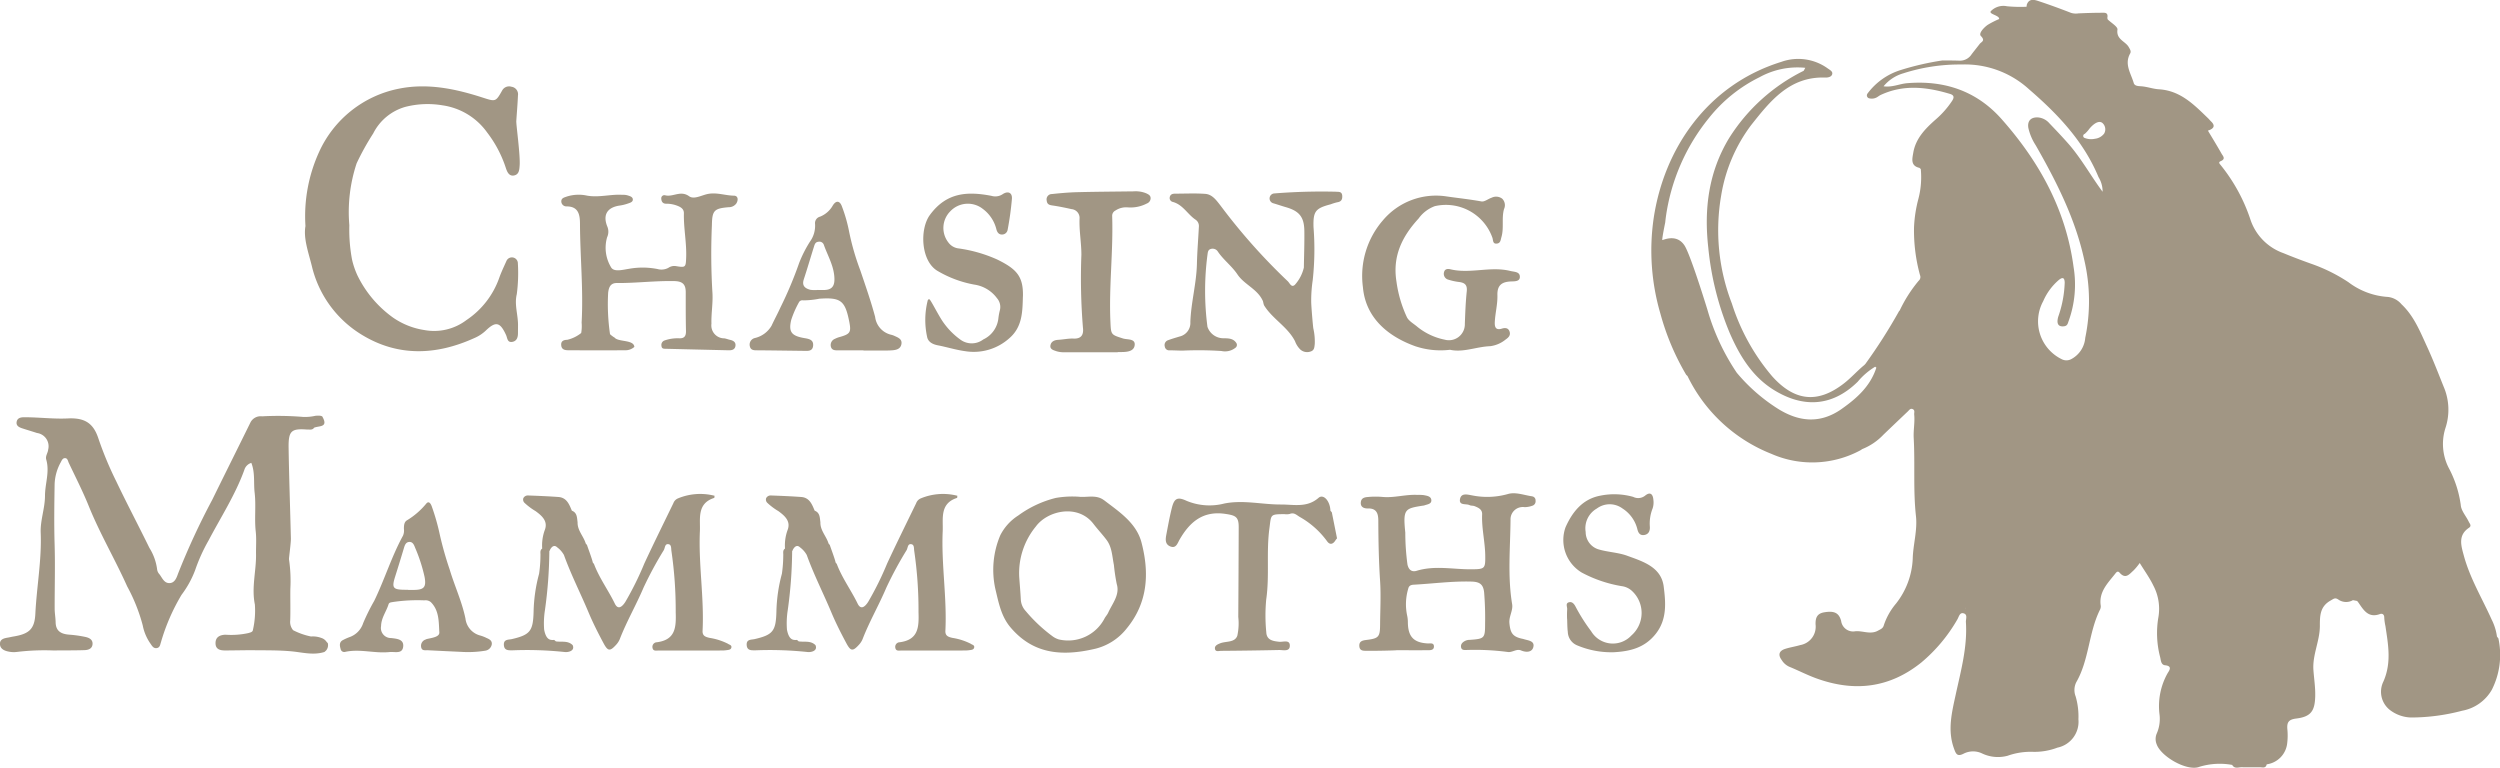<?xml version="1.0" encoding="UTF-8"?>
<svg xmlns="http://www.w3.org/2000/svg" width="349" height="107.187" viewBox="0 0 349 107.187">
  <g transform="translate(-123.344 -192.831)">
    <path d="M1197.06,281.933l-.183-.234a7.541,7.541,0,0,0-.753-2.4c-1.325-2.951-3.021-5.749-3.872-8.9-.369-1.363-.856-2.837.714-3.887.422-.282.1-.584-.019-.835-.372-.794-1.076-1.549-1.125-2.352a15.382,15.382,0,0,0-1.7-5.214,7.337,7.337,0,0,1-.459-5.462,8.143,8.143,0,0,0-.239-5.86c-.745-1.858-1.464-3.73-2.3-5.549-.97-2.1-1.826-4.292-3.578-5.937a2.915,2.915,0,0,0-1.86-1.016,10.189,10.189,0,0,1-5.549-2.063,23.223,23.223,0,0,0-5.276-2.6c-1.284-.461-2.56-.943-3.821-1.464a7.478,7.478,0,0,1-4.611-4.772,24.217,24.217,0,0,0-4.073-7.45c-.178-.234-.451-.441-.031-.618.736-.311.282-.717.1-1.047-.608-1.076-1.255-2.128-1.9-3.206q1.346-.432.425-1.3c-.145-.138-.268-.3-.412-.437-1.962-1.892-3.848-3.855-6.864-4.036-.808-.048-1.629-.362-2.471-.42-.391-.027-.907-.024-1.035-.461-.388-1.337-1.339-2.615-.5-4.111.179-.321-.034-.608-.193-.893-.466-.832-1.776-1.052-1.578-2.449.058-.4-.876-.941-1.361-1.419-.019-.07-.034-.125-.053-.2.162-.823-.4-.729-.786-.729-1.076,0-2.152.039-3.228.084a2.33,2.33,0,0,1-1.042-.065c-1.518-.591-3.047-1.151-4.594-1.662-.6-.2-1.286-.347-1.59.511-.012.1-.026.2-.039.294a19.638,19.638,0,0,1-2.738-.07,2.441,2.441,0,0,0-2.253.695c-.246.352.75.5,1.091.857a.838.838,0,0,1,.089.227,12.09,12.09,0,0,0-1.6.811c-.55.381-1.315,1.2-.963,1.563.671.68.07.8-.178,1.124-.365.478-.743.941-1.108,1.419a1.925,1.925,0,0,1-1.7.9c-.8-.027-1.609-.029-2.413-.027a38.649,38.649,0,0,0-5.754,1.322,9.151,9.151,0,0,0-4.685,3.313.423.423,0,0,0,.292.659,1.461,1.461,0,0,0,1.189-.256l.26-.171c3.226-1.556,6.5-1.185,9.781-.2.581.174.615.487.3.972a12.557,12.557,0,0,1-2.282,2.591c-1.452,1.281-2.808,2.656-3.141,4.661-.135.806-.42,1.814.864,2.1.063.055.125.111.186.166a.178.178,0,0,0-.034-.15.164.164,0,0,1,.034.15,11.925,11.925,0,0,1-.33,4.147,18.589,18.589,0,0,0-.613,3.962,23.523,23.523,0,0,0,.835,6.7.683.683,0,0,1-.193.794,19.268,19.268,0,0,0-2.649,4.159.325.325,0,0,0-.13.159,74.5,74.5,0,0,1-4.649,7.279c-.051.053-.1.106-.149.157-1,.815-1.843,1.79-2.869,2.584-3.73,2.885-6.946,2.405-10.015-1.028a29.374,29.374,0,0,1-5.609-10.138,28.407,28.407,0,0,1-1.491-15.1,22.3,22.3,0,0,1,4.174-9.8c2.644-3.329,5.363-6.828,10.367-6.647.335.012.893-.072.965-.521.06-.369-.381-.565-.668-.779a7.041,7.041,0,0,0-6.451-.89c-10.343,3.216-16.374,12.15-17.819,21.863a31.355,31.355,0,0,0,.946,13.291,34.616,34.616,0,0,0,3.6,8.531l.181.169a22,22,0,0,0,11.718,10.869,14.185,14.185,0,0,0,12.439-.509c.08-.053.162-.109.244-.162a8.279,8.279,0,0,0,2.96-2.015l.183-.176q1.6-1.531,3.209-3.059c.2-.186.357-.48.695-.321s.176.492.2.748c.109,1.1-.128,2.174-.068,3.291.2,3.626-.087,7.267.314,10.9.222,2-.412,4.012-.453,5.988a10.843,10.843,0,0,1-2.319,6.2,9.162,9.162,0,0,0-1.706,3.013c-.116.473-.456.577-.808.774-1.049.594-2.108.01-3.158.089a1.686,1.686,0,0,1-2-1.435c-.306-1.165-1.006-1.438-2.369-1.206-1.008.171-1.23.782-1.2,1.713a2.6,2.6,0,0,1-2.14,2.859c-.69.205-1.409.309-2.094.528-.844.27-1.052.813-.5,1.554a2.4,2.4,0,0,0,1.03.929c1.284.524,2.509,1.163,3.826,1.641,5.305,1.923,10.184,1.349,14.623-2.205a22.273,22.273,0,0,0,5.045-6.024c.215-.355.314-.994.849-.861.637.157.318.808.347,1.24.224,3.493-.712,6.823-1.44,10.186-.531,2.451-1.141,4.9-.237,7.419.273.762.444,1.228,1.363.75a2.916,2.916,0,0,1,2.567-.031,5.159,5.159,0,0,0,3.578.323,9.575,9.575,0,0,1,3.428-.548,8.976,8.976,0,0,0,3.52-.584,3.685,3.685,0,0,0,2.927-3.959,9.925,9.925,0,0,0-.388-3.192,2.447,2.447,0,0,1,.089-1.981c1.8-3.134,1.713-6.876,3.288-10.08a1.042,1.042,0,0,0,.13-.579c-.3-1.913.941-3.129,1.981-4.439.174-.22.367-.519.659-.183.844.965,1.387.157,1.952-.335a8.475,8.475,0,0,0,.849-1.028c.68,1.112,1.39,2.085,1.9,3.151a6.944,6.944,0,0,1,.712,4.381,13.151,13.151,0,0,0,.234,5.595c.113.429.1,1.093.7,1.153,1,.1.625.676.376,1.054a9.371,9.371,0,0,0-1.153,5.872,5.085,5.085,0,0,1-.386,2.582,1.95,1.95,0,0,0-.017,1.527c.61,1.725,4.261,3.8,5.947,3.144a9.686,9.686,0,0,1,4.591-.27c.384.661,1,.244,1.515.328h2.28c.386-.027.886.227,1.028-.41a3.326,3.326,0,0,0,2.861-2.965,8.761,8.761,0,0,0,.022-1.916c-.082-.936.133-1.378,1.228-1.51,2.068-.253,2.606-1.062,2.659-3.1.034-1.24-.164-2.454-.251-3.679-.147-2.1.885-4.034.9-6.1,0-1.431-.007-2.758,1.508-3.6.432-.241.615-.446,1.071-.133a1.9,1.9,0,0,0,2.039.084l.581.111c.075.089.152.181.219.277.709,1.037,1.373,2.133,2.956,1.556.35-.128.622.058.615.495a7.081,7.081,0,0,0,.164,1.173c.381,2.586.876,5.11-.28,7.742a3.228,3.228,0,0,0,.955,4.017,5.09,5.09,0,0,0,2.871,1.011,28.006,28.006,0,0,0,7.168-.946,6,6,0,0,0,4.135-2.917,10.781,10.781,0,0,0,.914-7.206Zm-91.66-32.015c-3.026,2.128-6.041,1.819-9.057-.123a24.626,24.626,0,0,1-5.59-4.929,30.966,30.966,0,0,1-4.106-8.828c-.608-1.971-2.468-7.865-3.206-8.963-1.141-1.7-3.028-.673-3.091-.736,0-.483.413-2.42.417-2.473.022-.227.048-.451.077-.676a28.038,28.038,0,0,1,6.044-13.911,20.7,20.7,0,0,1,7.059-5.677,10.971,10.971,0,0,1,6.374-1.305c-.075.14-.152.28-.227.417a25.776,25.776,0,0,0-10.4,9.38c-2.859,4.707-3.53,9.87-2.919,15.3a41.2,41.2,0,0,0,2.979,11.887c1.363,3.146,3.12,6.07,6.1,7.942,4,2.507,8.114,2.5,11.781-1.1a9.759,9.759,0,0,1,2.439-2.1c.053.046.108.087.166.13-.825,2.577-2.724,4.275-4.835,5.759Zm17.262,27.962c-.07.08-.14.159-.212.239l.212-.239c.063-.159.133-.371.065-.495a.684.684,0,0,1-.063.495Zm19.156-58.286c-1.645-2.215-2.972-4.654-4.8-6.731-.849-.963-1.734-1.892-2.623-2.82a2.368,2.368,0,0,0-1.563-.818c-1-.068-1.537.475-1.375,1.46a7.382,7.382,0,0,0,1.025,2.42c2.89,5.062,5.527,10.244,6.775,15.984a25.259,25.259,0,0,1,.145,10.9,3.693,3.693,0,0,1-1.971,2.984,1.421,1.421,0,0,1-1.341-.012,5.872,5.872,0,0,1-2.557-8.087,8.113,8.113,0,0,1,2.2-2.977c.49-.381.77-.35.8.369a15.779,15.779,0,0,1-.907,4.794c-.275,1,.036,1.419.818,1.32.487-.063.514-.408.642-.743a14.993,14.993,0,0,0,.685-7.53c-1.069-8-4.784-14.7-10.034-20.633-3.486-3.942-8-5.467-13.212-5.028-1.062.089-2.065.606-3.279.432a5.565,5.565,0,0,1,2.772-1.817,25.652,25.652,0,0,1,8.114-1.226,13.273,13.273,0,0,1,9.44,3.477c4.024,3.474,7.612,7.255,9.682,12.244a3.833,3.833,0,0,1,.569,2.046Zm.229-8.128a1.871,1.871,0,0,1-1.291.736,2.471,2.471,0,0,1-1.493-.135.3.3,0,0,1,.072-.548,4.316,4.316,0,0,0,.586-.639,3.9,3.9,0,0,1,.557-.589c.338-.287.859-.615,1.291-.316a1.178,1.178,0,0,1,.275,1.491Z" transform="translate(-724.956)" fill="#a19684"></path>
    <path d="M1104.45,353.638a.189.189,0,0,1,.019-.058A.427.427,0,0,0,1104.45,353.638Z" transform="translate(-744.402 -121.967)" fill="#a19684"></path>
    <path d="M328.719,278.487c.678-.123.815-.683.806-1.293,0-.359.007-.721.007-1.083,0-1.431-.526-2.852-.174-4.282a22.324,22.324,0,0,0,.152-4.3.832.832,0,0,0-1.58-.374c-.355.8-.745,1.6-1.033,2.425a11.788,11.788,0,0,1-4.56,5.855,7.46,7.46,0,0,1-5.858,1.4,10.425,10.425,0,0,1-4.4-1.747,15.657,15.657,0,0,1-4.951-5.855,11.1,11.1,0,0,1-.77-2.253,22.8,22.8,0,0,1-.376-4.789A21.63,21.63,0,0,1,307,253.563a35.333,35.333,0,0,1,2.316-4.176,7.229,7.229,0,0,1,4.468-3.706,12.5,12.5,0,0,1,5.187-.224,9.268,9.268,0,0,1,6.266,3.814,16.481,16.481,0,0,1,2.606,4.97c.164.485.429,1.148,1.129,1.011s.743-.762.789-1.409c.1-1.455-.5-5.691-.47-6.179.075-1.192.183-2.381.232-3.573a1.063,1.063,0,0,0-.907-1.226,1.1,1.1,0,0,0-1.31.545c-.893,1.592-.926,1.544-2.753.955-3.793-1.223-7.655-2.029-11.646-1.23a15.54,15.54,0,0,0-11.166,8.883,21.592,21.592,0,0,0-1.884,10.3c-.3,1.713.4,3.616.883,5.544a15.359,15.359,0,0,0,7.03,9.655c5.018,3.049,10.348,2.842,15.634.446a5.44,5.44,0,0,0,1.6-1.03c1.423-1.378,2.029-1.223,2.861.6.181.4.166,1.076.864.948Z" transform="translate(-133.872 -37.925)" fill="#a19684"></path>
    <path d="M446.215,499.475a8.67,8.67,0,0,0-2.606-.84c-.509-.121-1.008-.244-.972-.98.234-4.647-.584-9.272-.374-13.911.077-1.711-.451-3.87,2-4.647.031-.01.024-.142.048-.3a8.078,8.078,0,0,0-5.107.367,1.155,1.155,0,0,0-.649.683c-1.358,2.8-2.741,5.59-4.051,8.413a43.234,43.234,0,0,1-2.647,5.351c-.579.9-1.1,1.013-1.472.239-.91-1.875-2.169-3.566-2.907-5.53l-.169-.21c-.063-.427-.767-2.266-.8-2.43l-.183-.219c-.3-1.018-1.175-1.819-1.136-2.968-.094-.625-.043-1.32-.8-1.614-.374-.89-.719-1.829-1.889-1.911-1.394-.1-2.794-.159-4.193-.21a.7.7,0,0,0-.692.376.627.627,0,0,0,.174.661,8.749,8.749,0,0,0,1.53,1.144c.89.651,1.781,1.414,1.281,2.666a6.254,6.254,0,0,0-.352,2.565c-.364.253-.215.637-.244.975a18.124,18.124,0,0,1-.191,2.545,21.984,21.984,0,0,0-.765,5.281c-.068,2.7-.468,3.243-3.05,3.839-.451.1-1.146,0-1.1.813s.666.75,1.235.75a50.2,50.2,0,0,1,7.226.234c.468.068,1.5-.118,1.144-.955-.668-.671-1.551-.405-2.345-.526-.077-.065-.152-.133-.229-.2-.4,0-1.107.176-1.409-1.443a11.848,11.848,0,0,1,.109-2.707,62.183,62.183,0,0,0,.615-8.131.178.178,0,0,1,.043-.162c-.036.036.408-1.107,1.054-.487a3.363,3.363,0,0,1,.943,1.071c.987,2.748,2.319,5.346,3.443,8.032.615,1.469,1.344,2.9,2.094,4.3.6,1.119.9,1.129,1.744.205a2.654,2.654,0,0,0,.516-.8c.953-2.461,2.282-4.748,3.308-7.168a52.053,52.053,0,0,1,2.835-5.25c.171-.3.142-.842.562-.835.545.007.441.594.5.941a57.233,57.233,0,0,1,.6,8.574c.07,2.1-.029,3.836-2.62,4.181a.64.64,0,0,0-.625.743c.077.543.519.413.847.415q4.462.011,8.924-.007a4.546,4.546,0,0,0,.6-.048c.275-.039.6-.051.651-.4.041-.3-.273-.355-.466-.473Z" transform="translate(-221.214 -216.758)" fill="#a19684"></path>
    <path d="M472.16,305.074c-1.194-.017-2.338-.466-3.566-.253-.9.157-1.988.837-2.692.331-1.194-.859-2.244.147-3.332-.128a.43.43,0,0,0-.55.473c.012.413.224.7.659.7a4.229,4.229,0,0,1,1.645.311c.456.183.866.446.852,1.037-.048,2.077.4,4.128.316,6.21-.053,1.32-.082,1.382-1.457,1.148a1.458,1.458,0,0,0-1.023.244,2.038,2.038,0,0,1-1.522.169,10.724,10.724,0,0,0-4.029-.022c-.818.121-2.08.487-2.466-.244a5.276,5.276,0,0,1-.54-4.164,1.848,1.848,0,0,0,.027-1.508c-.639-1.592-.041-2.623,1.621-2.907a6.285,6.285,0,0,0,1.165-.265c.316-.118.806-.21.779-.615-.024-.386-.487-.478-.832-.586a2.653,2.653,0,0,0-.673-.051c-1.629-.094-3.226.408-4.881.116a5.473,5.473,0,0,0-2.859.137c-.314.118-.741.193-.741.668a.712.712,0,0,0,.709.7c1.749-.027,1.892,1.259,1.9,2.429.019,4.6.485,9.192.229,13.791a5.693,5.693,0,0,1-.06,1.452,4.839,4.839,0,0,1-1.945.948c-.5.014-.9.164-.844.76.056.656.579.7,1.064.7,2.611.012,5.221.019,7.831,0a1.854,1.854,0,0,0,1.315-.468c-.07-1.04-2.244-.661-2.758-1.3l-.236-.145c-.145-.133-.405-.261-.413-.4a29.128,29.128,0,0,1-.251-5.72c.075-.574.222-1.361,1.2-1.353,2.683.024,5.354-.328,8.044-.27,1.18.027,1.587.487,1.587,1.561,0,1.8-.007,3.607.034,5.411.017.714-.244,1.052-.97,1.013a5.586,5.586,0,0,0-2.012.3.658.658,0,0,0-.439.765c.029.408.326.4.605.4q4.383.109,8.767.21c.417.01.849-.07.946-.557.106-.548-.248-.791-.741-.9-.273-.058-.533-.171-.808-.21a1.8,1.8,0,0,1-1.793-2.044c-.046-1.515.256-2.992.123-4.548a91.018,91.018,0,0,1-.058-9.252c.034-2.027.331-2.292,2.347-2.463a1.294,1.294,0,0,0,1.042-.495c.314-.466.3-1.107-.316-1.115Z" transform="translate(-246.36 -84.928)" fill="#a19684"></path>
    <path d="M934.053,478.678c-1.146-.154-2.335-.649-3.436-.318a10.605,10.605,0,0,1-4.963.186c-.6-.1-1.556-.415-1.706.548-.14.9.861.572,1.339.811.205.1.485.056.7.142.528.212,1.083.449,1.054,1.148-.082,1.925.405,3.8.434,5.72.029,1.875-.053,1.932-1.937,1.947-2.543.022-5.1-.567-7.636.21-.606.186-1.086-.043-1.281-.859a33.56,33.56,0,0,1-.306-4.48c-.34-3.3-.051-3.351,2.42-3.752a1.078,1.078,0,0,0,.236-.039c.4-.15,1-.179.982-.712-.024-.579-.637-.637-1.1-.729a6.516,6.516,0,0,0-.842-.024c-1.648-.094-3.257.446-4.915.28a11.261,11.261,0,0,0-2,.012c-.48.036-.967.145-.994.808-.029.719.639.8.982.791,1.308-.043,1.462.837,1.464,1.735.012,2.8.065,5.59.248,8.386.133,2.034.014,4.087,0,6.13-.01,1.677-.205,1.894-1.872,2.1-.55.068-1.081.157-1.025.885.056.7.63.627,1.093.635,1.366.019,4.1-.051,4.1-.08,1.445,0,2.893.007,4.338,0,.4,0,.909,0,.883-.557-.024-.519-.526-.374-.861-.391-1.952-.1-2.748-.939-2.777-2.9a4.518,4.518,0,0,0-.118-1.069,7.6,7.6,0,0,1,.164-3.658c.094-.422.355-.55.777-.572,2.676-.145,5.334-.509,8.029-.437,1.131.031,1.677.34,1.795,1.534a43.081,43.081,0,0,1,.133,4.321c0,2.063-.075,2.135-2.133,2.282a1.451,1.451,0,0,0-.989.369.7.7,0,0,0-.205.765c.1.277.362.28.6.285a35.342,35.342,0,0,1,5.867.27c.637.116,1.242-.482,1.872-.215.733.311,1.525.263,1.715-.439.249-.917-.738-.939-1.356-1.146a1.932,1.932,0,0,0-.234-.053c-1.3-.292-1.612-.808-1.74-2.157-.092-.953.528-1.766.379-2.664-.649-3.906-.26-7.827-.224-11.742a1.719,1.719,0,0,1,1.961-1.8,3.148,3.148,0,0,0,1.047-.186.643.643,0,0,0,.485-.719.552.552,0,0,0-.478-.6Z" transform="translate(-596.792 -216.557)" fill="#a19684"></path>
    <path d="M821.17,303.672a82.743,82.743,0,0,0-8.613.239.7.7,0,0,0-.15,1.378c.577.166,1.144.367,1.72.533,1.9.545,2.581,1.368,2.606,3.332.022,1.7-.041,3.407-.068,5.112a5.445,5.445,0,0,1-1.252,2.4c-.492.456-.726-.253-1-.5a83.392,83.392,0,0,1-9.388-10.565c-.572-.726-1.139-1.559-2.135-1.629-1.4-.1-2.813-.029-4.22-.027-.347,0-.649.1-.726.487a.556.556,0,0,0,.405.661c1.428.372,2.07,1.725,3.187,2.475a1.077,1.077,0,0,1,.471,1.037c-.085,1.711-.232,3.419-.27,5.129-.063,2.743-.825,5.4-.917,8.135a1.942,1.942,0,0,1-1.52,2.022c-.536.164-1.078.318-1.6.514a.71.71,0,0,0-.449.878.61.61,0,0,0,.683.531c.6,0,1.2.041,1.807.041a49.373,49.373,0,0,1,5.414.053,2.335,2.335,0,0,0,1.954-.446.491.491,0,0,0,.142-.651c-.425-.673-1.11-.673-1.812-.68a2.355,2.355,0,0,1-2.232-1.6,38.506,38.506,0,0,1,0-10.036c.051-.357.06-.741.516-.844a.859.859,0,0,1,.943.391c.786,1.165,1.945,2,2.731,3.18.951,1.416,2.772,2.027,3.52,3.655.055.029.106.519.215.692,1.17,1.882,3.267,2.955,4.3,4.975a3.093,3.093,0,0,0,.743,1.16,1.424,1.424,0,0,0,1.438.273c.531-.169.519-.606.574-1.054a8.243,8.243,0,0,0-.205-2.188c-.06-.415-.294-3.134-.292-3.718a19.326,19.326,0,0,1,.212-3,39.685,39.685,0,0,0,.111-7.4c-.065-2.222.275-2.625,2.386-3.185a7.448,7.448,0,0,1,.91-.282c.555-.075.743-.367.714-.9-.031-.593-.442-.562-.852-.572Z" transform="translate(-511.302 -84.078)" fill="#a19684"></path>
    <path d="M919.182,327.069a11.066,11.066,0,0,0,4.729.456c1.843.415,3.686-.432,5.6-.5a4.256,4.256,0,0,0,2.176-.943c.4-.275.7-.586.538-1.088-.176-.548-.635-.56-1.088-.42-.982.306-1.006-.434-.975-.987.07-1.233.4-2.463.362-3.686-.039-1.407.635-1.855,1.863-1.913.511-.024,1.25.031,1.271-.61.024-.77-.758-.712-1.346-.859-2.772-.688-5.59.441-8.36-.234-.331-.08-.767-.075-.878.405a.839.839,0,0,0,.593,1.045,7.884,7.884,0,0,0,1.515.328c.782.1,1.158.41,1.064,1.3-.159,1.5-.21,3.018-.268,4.531a2.226,2.226,0,0,1-2.825,2.217,8.846,8.846,0,0,1-3.783-1.773c-.509-.446-1.2-.8-1.481-1.363A17.148,17.148,0,0,1,916.432,318c-.579-3.592.832-6.34,3.091-8.8a4.851,4.851,0,0,1,2.265-1.725,6.888,6.888,0,0,1,8.041,4.418c.116.359.029.89.642.806.5-.07.5-.512.613-.9.381-1.293,0-2.647.367-3.925a1.272,1.272,0,0,0-.253-1.436,1.4,1.4,0,0,0-1.477-.142c-.487.157-1,.6-1.426.521-1.6-.294-3.209-.461-4.813-.692a9.693,9.693,0,0,0-8.934,3.32,11.844,11.844,0,0,0-2.8,9.33c.376,4.386,3.636,6.97,7.438,8.3Z" transform="translate(-598.142 -85.865)" fill="#a19684"></path>
    <path d="M340.428,502.394a5.14,5.14,0,0,0-.784-.3,2.775,2.775,0,0,1-2.092-2.374c-.483-2.355-1.515-4.541-2.2-6.837a47.791,47.791,0,0,1-1.4-4.958,30.32,30.32,0,0,0-1.074-3.781c-.106-.328-.391-.972-.808-.458a10.556,10.556,0,0,1-2.7,2.328c-.391.241-.413.755-.408,1.209a1.764,1.764,0,0,1-.133.931c-1.6,2.919-2.565,6.116-4.017,9.1a28.709,28.709,0,0,0-1.539,3.1,3.064,3.064,0,0,1-1.812,1.921,7.68,7.68,0,0,0-1.093.49c-.451.292-.372.762-.244,1.2a.513.513,0,0,0,.639.405c2.063-.454,4.118.244,6.184.026.755-.08,1.834.333,1.918-.825.07-.977-.912-1.035-1.682-1.132a1.4,1.4,0,0,1-1.411-1.662c.024-1.165.726-2.019,1.04-3.04.084-.275.34-.278.586-.323a23.01,23.01,0,0,1,4.425-.236,1.15,1.15,0,0,1,.9.251c1.177,1.177,1.093,2.774,1.182,4.215.041.671-1.093.767-1.788.943a.751.751,0,0,0-.108.053.921.921,0,0,0-.649,1.028c.084.6.567.454.943.475,1.525.08,3.05.15,4.683.227a14.838,14.838,0,0,0,3.363-.171,1.077,1.077,0,0,0,.878-.881c.065-.562-.391-.736-.794-.919Zm-10.152-6.673h-.724V495.7h-.483c-1.653-.017-1.829-.27-1.327-1.858q.615-1.943,1.2-3.9c.13-.434.261-.91.8-.919.473-.01.644.451.784.811a22.439,22.439,0,0,1,1.322,4.087c.261,1.431-.092,1.8-1.571,1.8Z" transform="translate(-149.23 -220.537)" fill="#a19684"></path>
    <path d="M821.078,482.386c-.065-.077-.133-.154-.2-.229-.053-1.378-.982-2.391-1.665-1.795-1.614,1.407-3.431.919-5.252.926-2.63.012-5.228-.666-7.889-.14a8.317,8.317,0,0,1-5.269-.369c-1.255-.589-1.725-.381-2.063.975-.3,1.194-.519,2.408-.75,3.619-.128.673-.277,1.44.533,1.768s1.008-.454,1.288-.941c1.424-2.475,3.272-4.068,6.41-3.6,1.443.215,1.855.42,1.85,1.877q-.018,6.254-.06,12.507a8.124,8.124,0,0,1-.133,2.62c-.359,1-1.583.733-2.408,1.066-.355.142-.748.323-.719.707.039.536.555.343.869.34q4.039-.029,8.075-.116c.586-.012,1.539.285,1.513-.644-.022-.844-.948-.449-1.486-.507-.881-.094-1.747-.234-1.8-1.327a24.026,24.026,0,0,1-.012-4.562c.48-3.3,0-6.623.446-9.928.263-1.961.055-1.988,2.106-2a2.033,2.033,0,0,0,.719-.022c.618-.251.929.121,1.421.417a11.99,11.99,0,0,1,3.8,3.38c.42.6.881.4,1.211-.174.06-.075.123-.15.183-.224h0l-.724-3.621Z" transform="translate(-511.804 -218.028)" fill="#a19684"></path>
    <path d="M671.486,318.716c.068-2.8-.871-3.822-3.609-5.163A19.718,19.718,0,0,0,662.41,312a2.053,2.053,0,0,1-1.31-.789,3.292,3.292,0,0,1,.227-4.362,3.372,3.372,0,0,1,4.567-.347,5.045,5.045,0,0,1,1.879,2.813c.094.379.3.777.806.758a.785.785,0,0,0,.77-.656,42.622,42.622,0,0,0,.6-4.34c.058-.9-.6-1.1-1.291-.637a1.846,1.846,0,0,1-1.556.236c-3.327-.642-6.28-.521-8.613,2.678-1.448,1.988-1.259,6.5,1.141,7.836a15.51,15.51,0,0,0,5.074,1.875,4.784,4.784,0,0,1,3.161,1.9,1.85,1.85,0,0,1,.391,1.718,8.263,8.263,0,0,0-.191,1.035,3.688,3.688,0,0,1-2.111,3,2.665,2.665,0,0,1-3.132.075,10.174,10.174,0,0,1-2.379-2.36c-.707-.948-1.841-3.3-2.024-3.322s-.229.152-.258.3a11.069,11.069,0,0,0-.058,4.919c.113.666.673,1.045,1.462,1.2,1.284.246,2.533.644,3.843.825a7.444,7.444,0,0,0,6.2-1.824c1.783-1.554,1.819-3.629,1.872-5.819Z" transform="translate(-405.34 -84.502)" fill="#a19684"></path>
    <path d="M558.039,330.309c2.188.015,4.376.051,6.562.077.6.007,1.313.116,1.375-.746.055-.786-.536-.917-1.194-1.028-1.838-.309-2.268-.861-1.86-2.567a13.9,13.9,0,0,1,1.054-2.405.539.539,0,0,1,.6-.3,11.886,11.886,0,0,0,2.263-.232c3-.207,3.6.261,4.183,3.233.282,1.448.123,1.7-1.325,2.109a3.339,3.339,0,0,0-.673.256.929.929,0,0,0-.577,1.074c.118.5.512.538.939.536,1.206-.01,2.413,0,3.617,0v.024h1.81c.724,0,1.45.022,2.169-.027.569-.039,1.177-.169,1.313-.84.147-.726-.461-.939-.972-1.175a2.2,2.2,0,0,0-.454-.157,2.923,2.923,0,0,1-2.241-2.5c-.586-2.188-1.339-4.331-2.065-6.48a34.746,34.746,0,0,1-1.558-5.378,21.072,21.072,0,0,0-1.016-3.568c-.268-.746-.777-.914-1.276-.111a3.552,3.552,0,0,1-1.771,1.549.934.934,0,0,0-.7,1.008,3.783,3.783,0,0,1-.712,2.483,17.1,17.1,0,0,0-1.508,2.977,53.883,53.883,0,0,1-2.6,6.184c-.393.871-.854,1.711-1.255,2.579a3.654,3.654,0,0,1-2.35,1.718.941.941,0,0,0-.683,1.124c.1.5.449.584.9.586Zm6.63-9.9c.5-1.513.943-3.05,1.424-4.569.094-.294.183-.632.589-.676a.655.655,0,0,1,.782.408c.55,1.566,1.45,3.006,1.484,4.76.024,1.182-.509,1.566-1.556,1.563h-.721v-.014a4.465,4.465,0,0,1-1.078-.015c-.724-.188-1.223-.548-.922-1.457Z" transform="translate(-329.117 -88.577)" fill="#a19684"></path>
    <path d="M1036.812,487.1c-1.3-.47-2.75-.5-4.075-.912a2.53,2.53,0,0,1-1.715-2.4,3.168,3.168,0,0,1,1.551-3.272,3.008,3.008,0,0,1,3.58-.017,4.8,4.8,0,0,1,2.073,2.847c.111.487.323.955.955.864.651-.094.835-.6.8-1.156a5.73,5.73,0,0,1,.393-2.574,2.689,2.689,0,0,0,.1-1.182c-.06-.794-.441-1.175-1.161-.579a1.545,1.545,0,0,1-1.657.166,9.742,9.742,0,0,0-4.608-.166c-2.458.47-3.887,2.263-4.84,4.415a5.3,5.3,0,0,0,2.268,6.319,18.1,18.1,0,0,0,5.612,1.9,2.588,2.588,0,0,1,1.39.656,4.182,4.182,0,0,1-.082,6.232,3.529,3.529,0,0,1-5.609-.6,24.867,24.867,0,0,1-2.154-3.392c-.171-.333-.444-.76-.9-.661-.6.128-.256.659-.294,1.008a12.726,12.726,0,0,0-.012,1.322c.026,0,.012,1.214.1,1.8a2.1,2.1,0,0,0,1.344,1.911,12.267,12.267,0,0,0,5.105.943c2.285-.13,4.29-.63,5.817-2.553,1.621-2.041,1.4-4.408,1.122-6.615-.343-2.729-2.9-3.5-5.1-4.3Z" transform="translate(-686.318 -216.69)" fill="#a19684"></path>
    <path d="M742.881,303.836a3.859,3.859,0,0,0-1.766-.28c-2.606.034-5.211.048-7.814.113-1.2.029-2.4.133-3.6.261a.74.74,0,0,0-.736.893c.051.516.321.634.784.7.9.128,1.8.316,2.695.514a1.235,1.235,0,0,1,1.11,1.341c-.063,1.679.256,3.334.258,5.018a85.37,85.37,0,0,0,.215,10.181c.111.9-.145,1.578-1.3,1.53-.712-.029-1.428.133-2.142.174-.536.031-.984.224-1.091.753-.118.591.461.7.837.84a3.584,3.584,0,0,0,1.185.142c2.456.012,4.914,0,7.37,0v-.029h.362c.82.007,1.851-.043,1.993-.9.169-1.013-1.006-.8-1.612-.992-1.706-.54-1.682-.524-1.764-2.319-.227-4.931.408-9.846.244-14.775a.817.817,0,0,1,.461-.772,2.679,2.679,0,0,1,1.708-.437,4.949,4.949,0,0,0,2.68-.545.8.8,0,0,0,.519-.745c-.012-.386-.3-.521-.6-.666Z" transform="translate(-459.505 -84.011)" fill="#a19684"></path>
    <path d="M168.925,464.907a1.365,1.365,0,0,0-.729-.533,3.339,3.339,0,0,0-1.433-.2,9.556,9.556,0,0,1-2.5-.881,1.8,1.8,0,0,1-.405-1.358c.048-1.469,0-2.943.019-4.413a20.717,20.717,0,0,0-.188-4.118c-.024-.181.277-2.282.263-2.907-.1-4.208-.251-8.413-.318-12.623-.036-2.388.345-2.758,2.569-2.591.345-.027.733.123.989-.253.574-.258,1.711-.058,1.385-1.049a2.628,2.628,0,0,0-.186-.415c-.058-.3-.842-.217-1.023-.2a6.572,6.572,0,0,1-1.691.157,41.979,41.979,0,0,0-5.749-.084,1.6,1.6,0,0,0-1.609.83c-1.773,3.614-3.58,7.214-5.351,10.83a99.673,99.673,0,0,0-4.77,10.307c-.2.56-.461,1.325-1.233,1.315-.726-.01-.984-.748-1.368-1.242a1.23,1.23,0,0,1-.314-.637,7.363,7.363,0,0,0-1.078-3.028c-1.52-3.11-3.141-6.171-4.632-9.3a49.073,49.073,0,0,1-2.487-5.964c-.707-2.186-1.942-2.929-4.261-2.818-2.019.1-4.082-.174-6.133-.164-.478,0-.929.113-1.023.637-.1.548.335.765.777.91.685.224,1.38.427,2.065.651a1.872,1.872,0,0,1,1.556,2.323c-.039.478-.415.885-.268,1.39.5,1.706-.171,3.366-.174,5.047,0,1.749-.666,3.39-.6,5.168.152,3.793-.562,7.549-.748,11.334-.106,2.152-.917,2.8-3.083,3.153-.236.039-.47.1-.707.142-.579.094-1.2.224-1.146.958.051.644.639.893,1.206,1a3.459,3.459,0,0,0,1.2.043,32.041,32.041,0,0,1,5.045-.2c1.448-.014,2.893,0,4.34-.046.54-.014,1.091-.193,1.132-.847s-.514-.893-1.021-1a16.9,16.9,0,0,0-2.263-.316c-1.093-.089-1.846-.48-1.87-1.723-.012-.639-.133-1.274-.135-1.913-.007-2.989.084-5.981-.007-8.968-.084-2.787-.043-5.566,0-8.35a6.718,6.718,0,0,1,.849-3.091c.13-.246.256-.567.552-.594.417-.036.451.4.577.659.948,2,1.961,3.983,2.791,6.036,1.556,3.851,3.67,7.428,5.361,11.207a24.3,24.3,0,0,1,2.171,5.445,6.642,6.642,0,0,0,1.117,2.6c.2.294.4.637.842.569.461-.07.473-.5.586-.823a28.093,28.093,0,0,1,2.869-6.606,13.757,13.757,0,0,0,1.9-3.443,24.17,24.17,0,0,1,1.875-4.15c1.713-3.255,3.73-6.36,4.992-9.841a1.456,1.456,0,0,1,.98-.992c.545,1.38.3,2.8.463,4.169.207,1.778-.046,3.609.15,5.39.118,1.086.026,2.133.043,3.2.036,2.335-.651,4.63-.162,7.006a12.011,12.011,0,0,1-.268,3.537c-.036.333-.359.364-.632.456a11.2,11.2,0,0,1-3.218.229c-.762.034-1.375.316-1.375,1.18s.644,1.021,1.341,1.018c1.366,0,2.734-.046,4.1-.031,1.715.017,3.421-.007,5.149.152,1.508.14,3.076.586,4.62.089.075-.068.152-.135.227-.205a1.145,1.145,0,0,0,.239-1.018c-.065-.072-.13-.145-.2-.22Z" transform="translate(0 -182.488)" fill="#a19684"></path>
    <path d="M713.51,480.695c-1.112-.849-2.408-.355-3.566-.5a13.483,13.483,0,0,0-3.168.169,14.974,14.974,0,0,0-5.243,2.451,7.059,7.059,0,0,0-2.509,2.753,12.358,12.358,0,0,0-.678,7.576c.451,1.863.791,3.752,2.106,5.3,3.078,3.624,6.963,4.123,11.846,2.972a7.988,7.988,0,0,0,4.36-2.82c2.977-3.6,3.185-7.759,2.075-12.005-.714-2.729-3.088-4.27-5.219-5.9Zm.569,15.7c-.13.285-.364.521-.509.8a5.725,5.725,0,0,1-6.386,2.922,2.817,2.817,0,0,1-.852-.425,21.53,21.53,0,0,1-3.766-3.537,2.541,2.541,0,0,1-.683-1.626c-.053-1.04-.145-2.077-.22-3.117a10.257,10.257,0,0,1,2.319-7.057c1.631-2.227,5.882-3.2,8.051-.357.581.762,1.25,1.464,1.824,2.232.77,1.025.779,2.311,1.023,3.493a26.355,26.355,0,0,0,.4,2.678c.456,1.486-.62,2.709-1.2,3.99Z" transform="translate(-436.035 -218.024)" fill="#a19684"></path>
    <path d="M586.715,499.475a8.669,8.669,0,0,0-2.606-.84c-.509-.121-1.008-.244-.972-.98.234-4.647-.584-9.272-.374-13.911.077-1.711-.451-3.87,2-4.647.031-.01.024-.142.048-.3a8.079,8.079,0,0,0-5.108.367,1.156,1.156,0,0,0-.649.683c-1.358,2.8-2.741,5.59-4.051,8.413a43.233,43.233,0,0,1-2.647,5.351c-.579.9-1.1,1.013-1.472.239-.91-1.875-2.169-3.566-2.907-5.53-.055-.07-.113-.14-.169-.21-.063-.427-.767-2.266-.8-2.43l-.183-.219c-.3-1.018-1.175-1.819-1.136-2.968-.094-.625-.043-1.32-.8-1.614-.374-.89-.719-1.829-1.889-1.911-1.395-.1-2.794-.159-4.193-.21a.7.7,0,0,0-.692.376.627.627,0,0,0,.174.661,8.746,8.746,0,0,0,1.53,1.144c.89.651,1.78,1.414,1.281,2.666a6.253,6.253,0,0,0-.352,2.565c-.364.253-.215.637-.244.975a18.124,18.124,0,0,1-.191,2.545,21.987,21.987,0,0,0-.765,5.281c-.068,2.7-.468,3.243-3.05,3.839-.451.1-1.146,0-1.1.813s.666.75,1.235.75a50.2,50.2,0,0,1,7.226.234c.468.068,1.5-.118,1.144-.955-.668-.671-1.551-.405-2.345-.526-.077-.065-.152-.133-.229-.2-.4,0-1.107.176-1.409-1.443a11.844,11.844,0,0,1,.109-2.707,62.183,62.183,0,0,0,.615-8.131.178.178,0,0,1,.043-.162c-.036.036.408-1.107,1.054-.487a3.363,3.363,0,0,1,.943,1.071c.987,2.748,2.319,5.346,3.443,8.032.615,1.469,1.344,2.9,2.094,4.3.6,1.119.9,1.129,1.744.205a2.653,2.653,0,0,0,.516-.8c.953-2.461,2.282-4.748,3.308-7.168a52.09,52.09,0,0,1,2.835-5.25c.171-.3.142-.842.562-.835.545.007.441.594.5.941a57.233,57.233,0,0,1,.6,8.574c.07,2.1-.029,3.836-2.62,4.181a.64.64,0,0,0-.625.743c.077.543.519.413.847.415q4.462.011,8.924-.007a4.548,4.548,0,0,0,.6-.048c.275-.039.6-.051.651-.4.041-.3-.273-.355-.466-.473Z" transform="translate(-327.817 -216.758)" fill="#a19684"></path>
  </g>
</svg>
